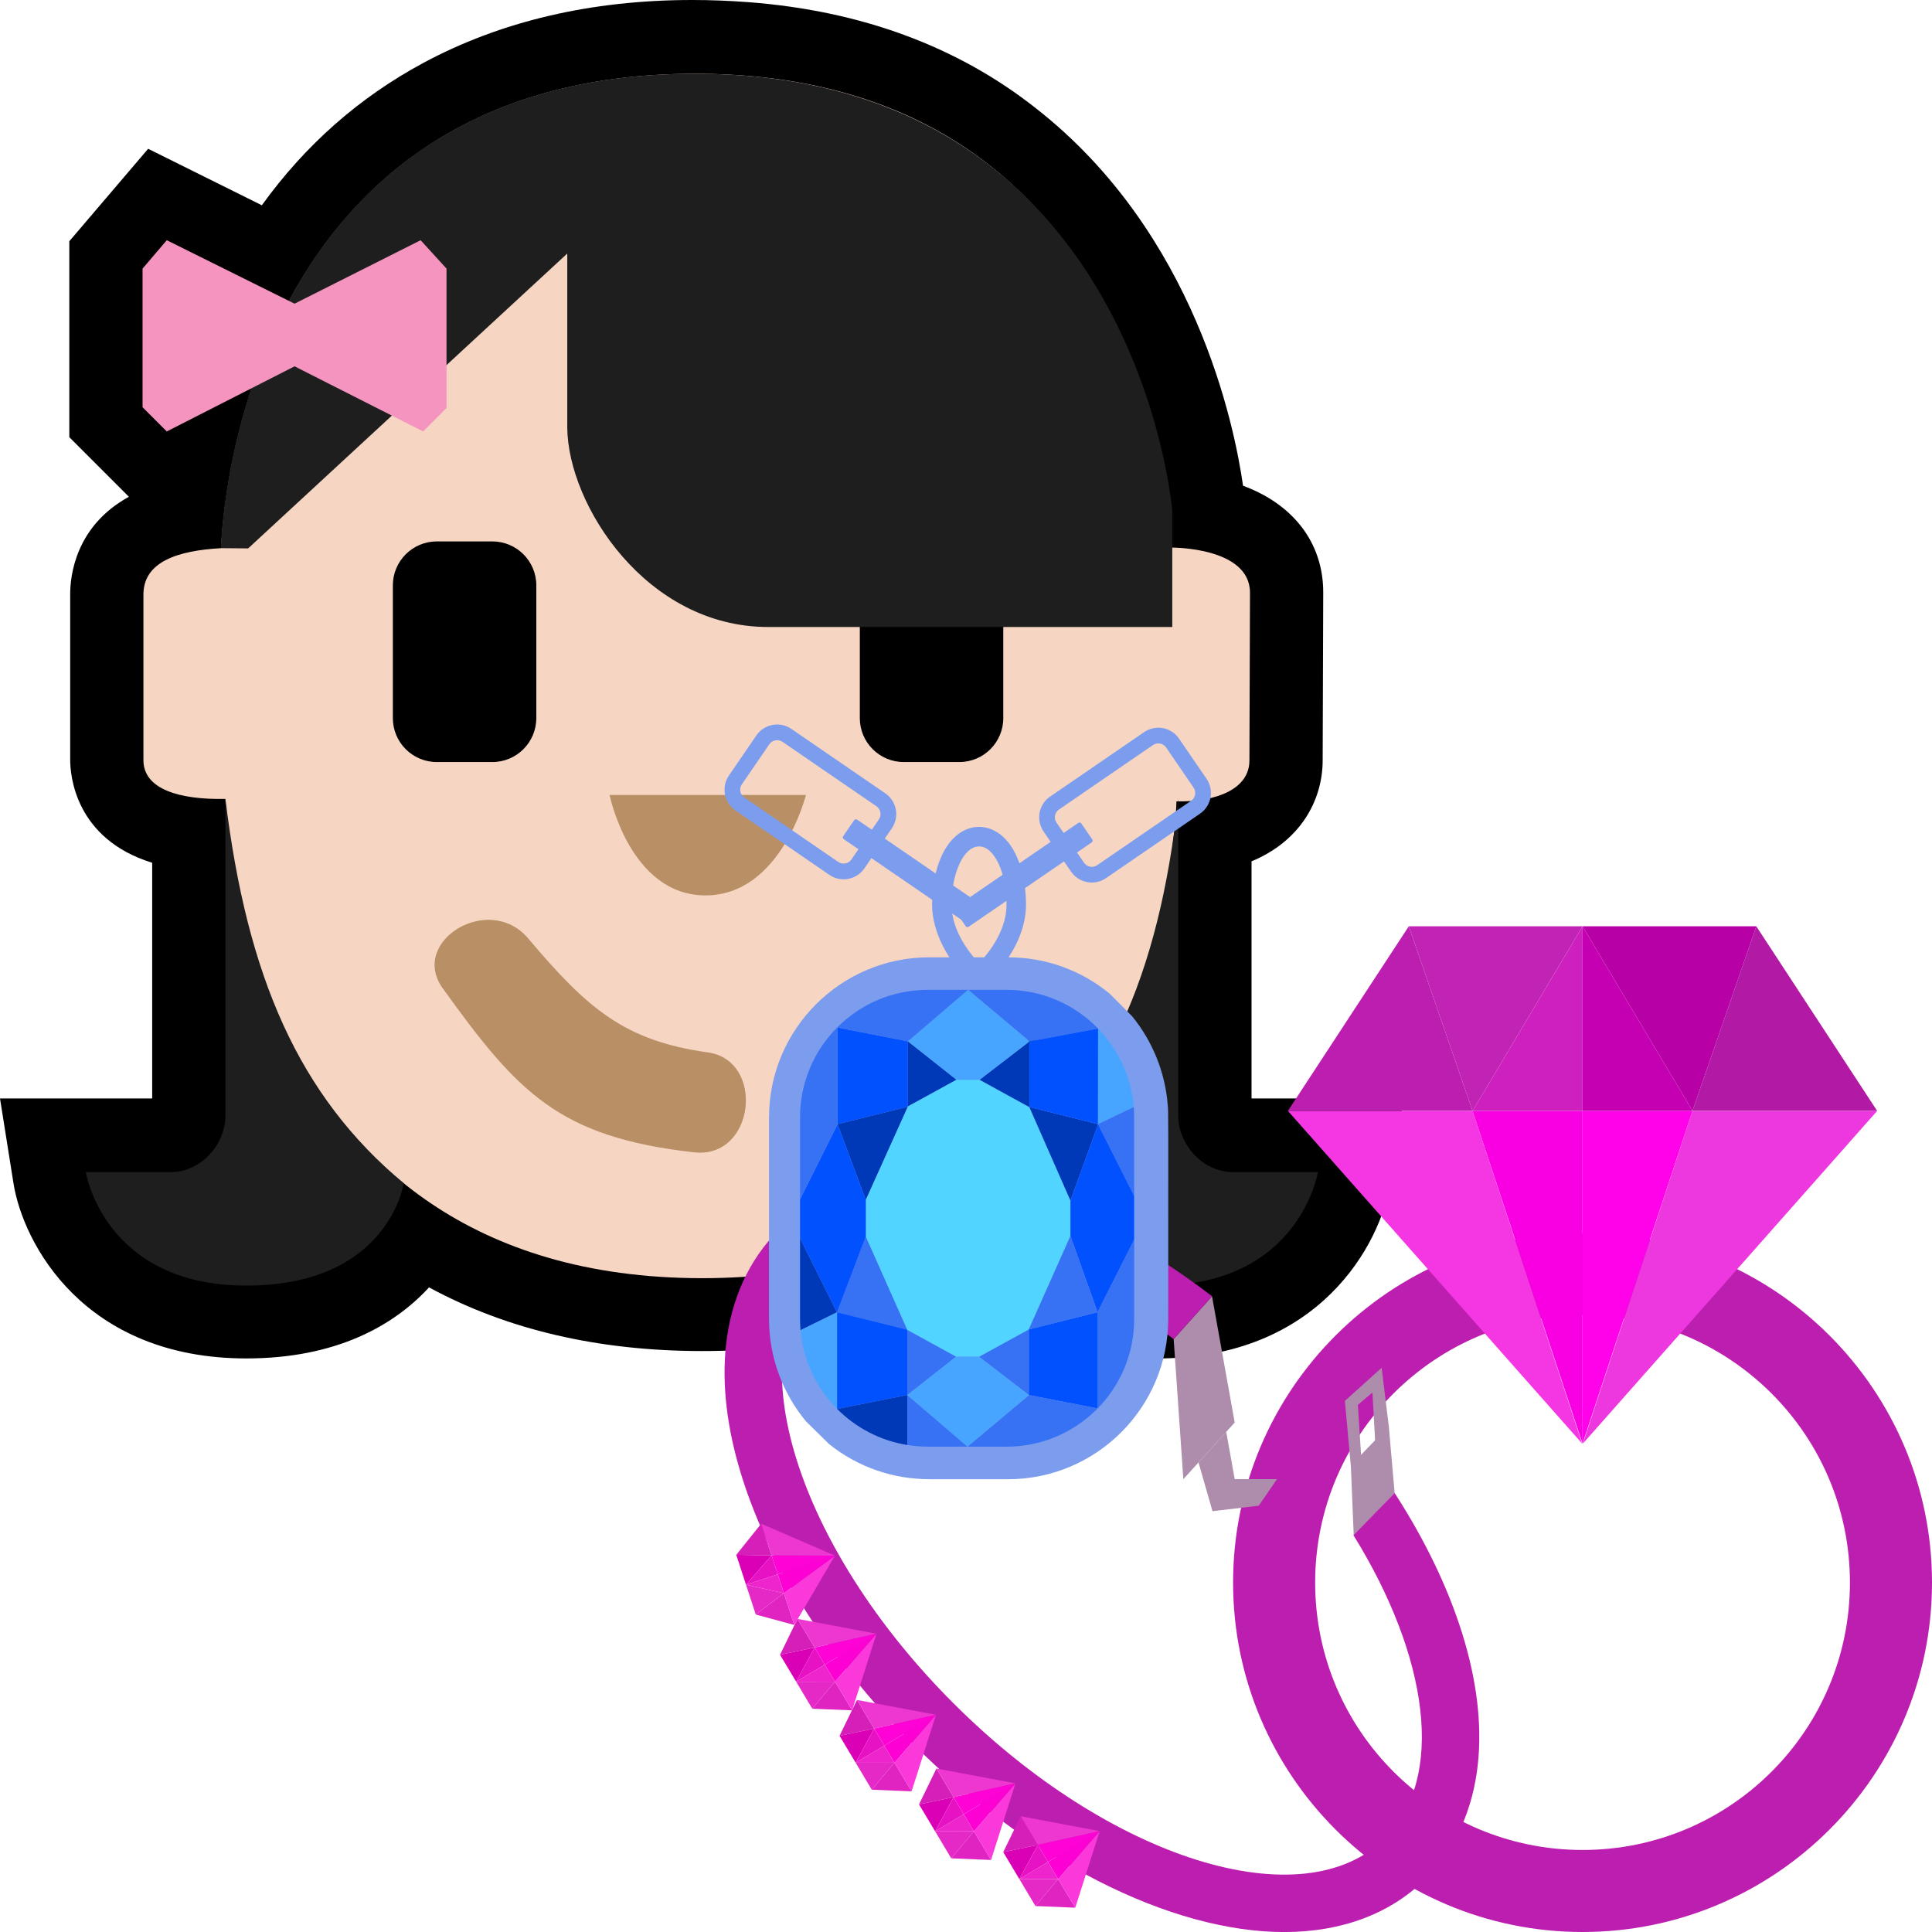<?xml version="1.0" encoding="UTF-8"?> <svg xmlns="http://www.w3.org/2000/svg" xmlns:xlink="http://www.w3.org/1999/xlink" version="1.1" id="Layer_1" x="0px" y="0px" viewBox="0 0 512 512" overflow="visible" xml:space="preserve"> <g> <path d="M306.7,360c-23.54,0-38.91-8.47-48.36-18.73c-20.61,11.14-44.82,16.77-72.26,16.77c-27.47,0-51.71-5.66-72.38-16.87 C104.28,351.41,88.92,360,65.28,360c-42.98,0-59.16-30.38-61.71-46.44L0,291.1h40.33v-62.46c-20.48-6.33-21.73-23.28-21.73-27.29 v-43.89c0-4.96,1.44-18.06,15.56-25.81l-15.79-15.79V63.93l20.89-24.5L69.39,54.4c11.47-15.92,25.77-28.56,42.71-37.68 C132.69,5.63,156.69,0,183.43,0c4.86,0,9.86,0.19,14.87,0.57c29.9,2.27,55.59,11.77,76.38,28.25 c42.05,32.98,52.43,83.72,54.74,99.91c13.19,4.85,21.25,15.03,21.25,28.25l-0.15,44.51c0,10.66-5.95,21.43-18.85,26.77v62.85h40.33 l-3.57,22.46C365.87,329.62,349.69,360,306.7,360z"></path> <g> <g> <path fill="#F6D6C3" d="M310.54,145.12c-0.75-13.99-10.37-125.58-126.28-125.58C65.58,19.54,58.94,135.87,58.6,145.27 c-11.46,0.64-20.59,3.57-20.59,12.3v43.89c0,7.66,9.45,10.51,21.73,10.26c0,0,2.67,127.01,126.35,127.01 s125.68-126.35,125.68-126.35c10.78,0.15,19.34-3.33,19.34-10.86l0.15-44.44C331.26,144.95,310.54,145.12,310.54,145.12z"></path> <g> <path d="M130.48,201.95h-14.72c-6.43,0-11.65-5.21-11.65-11.65v-35.17c0-6.43,5.21-11.65,11.65-11.65h14.72 c6.43,0,11.65,5.21,11.65,11.65v35.17C142.12,196.74,136.91,201.95,130.48,201.95z"></path> <path d="M254.23,201.95h-14.72c-6.43,0-11.65-5.21-11.65-11.65v-35.17c0-6.43,5.21-11.65,11.65-11.65h14.72 c6.43,0,11.65,5.21,11.65,11.65v35.17C265.88,196.74,260.66,201.95,254.23,201.95z"></path> <path fill="#B99065" d="M161.54,210.67h52.04c0,0-6.61,26.62-26.62,26.62S161.54,210.67,161.54,210.67z"></path> <path fill="#B99065" d="M117.32,261.9c-8.95-12.45,12.28-25.48,22.65-13.21c15.72,18.6,25.52,27.13,47.59,30.2 c15.32,2.13,12.54,28.31-3.64,26.49C148.09,301.35,137.23,289.59,117.32,261.9z"></path> </g> <path fill="#1E1E1E" d="M65.76,145.33l84.57-78.14v46.16c0.21,20.58,21,52.81,53.23,52.81h107.11v-30.72 c0,0-9.09-113.91-123.44-115.87C60.86,17.4,58.54,145.27,58.54,145.27L65.76,145.33z"></path> <path fill="#1E1E1E" d="M59.74,211.71v84.16c-0.1,7.43-6.49,14.88-14.75,14.75H22.74c0,0,4.78,30.07,42.54,30.07 s41.71-27.12,41.71-27.12C79.13,290.35,65.45,258.71,59.74,211.71z"></path> <path fill="#1E1E1E" d="M312.25,211.71v84.16c0.1,7.43,6.49,14.88,14.75,14.75h22.25c0,0-4.78,30.07-42.54,30.07 s-41.71-27.12-41.71-27.12C292.86,290.35,307.16,258.87,312.25,211.71z"></path> </g> <polygon fill="#F594BE" points="37.78,71.18 37.78,107.92 44.2,114.34 78.06,97.08 112.14,114.34 118.33,108.14 118.33,71.18 111.47,63.66 78.06,80.48 44.2,63.66 "></polygon> </g> </g> <g> <g> <path fill="#BC1EAF" d="M419.39,326.78c-51.07,0-92.61,41.54-92.61,92.61S368.32,512,419.39,512S512,470.46,512,419.39 S470.46,326.78,419.39,326.78z M419.39,490.26c-39.14,0-70.86-31.73-70.86-70.86c0-39.14,31.73-70.86,70.86-70.86 c39.14,0,70.86,31.73,70.86,70.86C490.25,458.53,458.53,490.26,419.39,490.26z"></path> <g> <g> <polygon fill="#BC1EAF" points="373.34,245.48 341.31,294.4 390.25,294.4 "></polygon> <polygon fill="#F437E2" points="419.29,382.57 390.25,294.4 341.31,294.4 "></polygon> <polygon fill="#C123B4" points="373.34,245.48 419.39,245.48 390.25,294.4 "></polygon> <polygon fill="#F900E2" points="419.39,382.57 419.39,294.4 390.25,294.4 "></polygon> <polygon fill="#CE20BE" points="419.39,245.48 419.39,294.4 390.25,294.4 "></polygon> </g> <g> <polygon fill="#B21AA5" points="465.44,245.48 497.47,294.4 448.53,294.4 "></polygon> <polygon fill="#ED37DF" points="419.48,382.57 448.53,294.4 497.47,294.4 "></polygon> <polygon fill="#B700A6" points="465.44,245.48 419.39,245.48 448.53,294.4 "></polygon> <polygon fill="#FF02E9" points="419.39,382.57 419.39,294.4 448.53,294.4 "></polygon> <polygon fill="#C400B2" points="419.39,245.48 419.39,294.4 448.53,294.4 "></polygon> </g> </g> </g> <g> <polygon fill="#AD8CAC" points="311.03,354.86 313.6,391.99 327.21,376.98 321.2,343.52 "></polygon> <polygon fill="#AD8CAC" points="357.99,388.38 358.76,407.1 369.59,395.66 368.04,377.89 "></polygon> <path fill="#BC1EAF" d="M369.59,395.66l-10.89,11.21c19.96,32.28,24.39,64.23,8.4,80.22c-21.74,21.74-72.98,5.74-114.45-35.73 c-41.47-41.47-57.47-92.72-35.73-114.45c18.29-18.29,57.45-9.87,94.12,17.96c3.31-3.68,6.78-7.55,10.18-11.34 c-9.16-7.04-18.67-13.11-28.19-17.98c-17.34-8.86-34.4-13.54-49.32-13.54c-15.29,0-28.27,4.9-37.53,14.16 c-7.72,7.72-12.49,18.22-13.79,30.35c-1.13,10.55,0.28,22.24,4.19,34.75c7.47,23.92,23.57,49.08,45.33,70.85 c15.07,15.07,32.05,27.64,49.1,36.35c17.34,8.86,34.4,13.54,49.32,13.54c15.29,0,28.27-4.9,37.53-14.16 c7.72-7.72,12.49-18.22,13.79-30.35c1.13-10.55-0.28-22.24-4.19-34.75C383.62,420.5,377.53,407.93,369.59,395.66z"></path> <g> <g> <polygon fill="#DF24C1" points="231.03,474.29 241.58,474.73 237.05,467.13 "></polygon> <polygon fill="#FB39DB" points="248.04,454.46 237.05,467.13 241.58,474.73 "></polygon> <polygon fill="#E429C6" points="231.03,474.29 226.76,467.14 237.05,467.13 "></polygon> <polygon fill="#FD00D3" points="248.03,454.44 234.35,462.61 237.05,467.13 "></polygon> <polygon fill="#EE25CD" points="226.76,467.14 234.35,462.61 237.05,467.13 "></polygon> </g> <g> <polygon fill="#D51FB8" points="222.49,460 227.11,450.5 231.65,458.09 "></polygon> <polygon fill="#ED37D0" points="248.02,454.43 231.65,458.09 227.11,450.5 "></polygon> <polygon fill="#DA00B6" points="222.49,460 226.76,467.14 231.65,458.09 "></polygon> <polygon fill="#FF02D6" points="248.03,454.44 234.35,462.61 231.65,458.09 "></polygon> <polygon fill="#E712C4" points="226.76,467.14 234.35,462.61 231.65,458.09 "></polygon> </g> </g> <g> <g> <polygon fill="#DF24C1" points="215.26,452.82 225.82,453.26 221.28,445.66 "></polygon> <polygon fill="#FB39DB" points="232.27,432.98 221.28,445.66 225.82,453.26 "></polygon> <polygon fill="#E429C6" points="215.26,452.82 210.99,445.67 221.28,445.66 "></polygon> <polygon fill="#FD00D3" points="232.26,432.97 218.58,441.14 221.28,445.66 "></polygon> <polygon fill="#EE25CD" points="210.99,445.67 218.58,441.14 221.28,445.66 "></polygon> </g> <g> <polygon fill="#D51FB8" points="206.72,438.53 211.34,429.02 215.88,436.62 "></polygon> <polygon fill="#ED37D0" points="232.25,432.95 215.88,436.62 211.34,429.02 "></polygon> <polygon fill="#DA00B6" points="206.72,438.53 210.99,445.67 215.88,436.62 "></polygon> <polygon fill="#FF02D6" points="232.26,432.97 218.58,441.14 215.88,436.62 "></polygon> <polygon fill="#E712C4" points="210.99,445.67 218.58,441.14 215.88,436.62 "></polygon> </g> </g> <g> <g> <polygon fill="#DF24C1" points="252.08,492.47 262.64,492.91 258.11,485.31 "></polygon> <polygon fill="#FB39DB" points="269.1,472.63 258.11,485.31 262.64,492.91 "></polygon> <polygon fill="#E429C6" points="252.08,492.47 247.82,485.32 258.11,485.31 "></polygon> <polygon fill="#FD00D3" points="269.09,472.62 255.41,480.79 258.11,485.31 "></polygon> <polygon fill="#EE25CD" points="247.82,485.32 255.41,480.79 258.11,485.31 "></polygon> </g> <g> <polygon fill="#D51FB8" points="243.55,478.18 248.17,468.67 252.71,476.27 "></polygon> <polygon fill="#ED37D0" points="269.08,472.6 252.71,476.27 248.17,468.67 "></polygon> <polygon fill="#DA00B6" points="243.55,478.18 247.82,485.32 252.71,476.27 "></polygon> <polygon fill="#FF02D6" points="269.09,472.62 255.41,480.79 252.71,476.27 "></polygon> <polygon fill="#E712C4" points="247.82,485.32 255.41,480.79 252.71,476.27 "></polygon> </g> </g> <g> <g> <polygon fill="#DF24C1" points="274.4,505.12 284.96,505.56 280.43,497.96 "></polygon> <polygon fill="#FB39DB" points="291.42,485.28 280.43,497.96 284.96,505.56 "></polygon> <polygon fill="#E429C6" points="274.4,505.12 270.14,497.97 280.43,497.96 "></polygon> <polygon fill="#FD00D3" points="291.41,485.27 277.73,493.44 280.43,497.96 "></polygon> <polygon fill="#EE25CD" points="270.14,497.97 277.73,493.44 280.43,497.96 "></polygon> </g> <g> <polygon fill="#D51FB8" points="265.87,490.83 270.49,481.32 275.03,488.92 "></polygon> <polygon fill="#ED37D0" points="291.4,485.26 275.03,488.92 270.49,481.32 "></polygon> <polygon fill="#DA00B6" points="265.87,490.83 270.14,497.97 275.03,488.92 "></polygon> <polygon fill="#FF02D6" points="291.41,485.27 277.73,493.44 275.03,488.92 "></polygon> <polygon fill="#E712C4" points="270.14,497.97 277.73,493.44 275.03,488.92 "></polygon> </g> </g> <g> <g> <polygon fill="#DF24C1" points="200.29,427.87 210.49,430.63 207.74,422.22 "></polygon> <polygon fill="#FB39DB" points="221.26,412.29 207.74,422.22 210.49,430.63 "></polygon> <polygon fill="#E429C6" points="200.29,427.87 197.7,419.96 207.74,422.22 "></polygon> <polygon fill="#FD00D3" points="221.26,412.27 206.11,417.21 207.74,422.22 "></polygon> <polygon fill="#EE25CD" points="197.7,419.96 206.11,417.21 207.74,422.22 "></polygon> </g> <g> <polygon fill="#D51FB8" points="195.12,412.04 201.73,403.8 204.48,412.21 "></polygon> <polygon fill="#ED37D0" points="221.25,412.25 204.48,412.21 201.73,403.8 "></polygon> <polygon fill="#DA00B6" points="195.12,412.04 197.7,419.96 204.48,412.21 "></polygon> <polygon fill="#FF02D6" points="221.26,412.27 206.11,417.21 204.48,412.21 "></polygon> <polygon fill="#E712C4" points="197.7,419.96 206.11,417.21 204.48,412.21 "></polygon> </g> </g> <polygon fill="#AD8CAC" points="317.62,387.56 321.32,400.48 333.58,399.03 338.42,391.99 327.21,391.99 324.96,379.46 "></polygon> <polygon fill="#AD8CAC" points="358.02,388.92 360.72,385.92 359.85,372.3 363.71,369.04 364.42,381.79 368.06,378.11 366.15,362.47 356.41,371.25 "></polygon> </g> <g> <path fill="#7C9CED" d="M265.74,221.68c-4.82-4.33-12.16-3.42-16.11,4.95c-1.69,3.59-2.62,8.25-2.62,13.12 c0,7.53,4.59,15.1,8.88,19.19l3.56,3.38c3.38-3.21,5.39-4.86,7.97-8.83c2.93-4.5,4.48-9.25,4.48-13.74 C271.9,233.59,270.31,225.77,265.74,221.68z M259.46,255.19c0,0-7.28-6.91-7.28-15.44s3.26-15.44,7.28-15.44 c4.02,0,7.28,6.91,7.28,15.44S259.46,255.19,259.46,255.19z"></path> <g> <path fill="#7C9CED" d="M246.25,392c-9.42,0-18.82-3.1-26.56-9.33l-6.08-5.98c-6.18-7.44-9.81-16.99-9.81-27.14v-53.4 c0-23.41,19.04-42.45,42.45-42.45h20.89c10,0,19.44,3.42,27.02,9.71l5.87,5.91c5.42,6.65,8.73,14.83,9.42,23.4 c0.22,2.7,0.14,0.26,0.14,56.84c0,23.41-19.04,42.45-42.45,42.45H246.25z"></path> <g> <path fill="#59CE59" d="M221.83,373.38l0.02,0c-0.01-0.01-0.01-0.01-0.02-0.02V373.38z"></path> <polygon fill="#59CE59" points="291,272.58 291,272.58 291,272.58 "></polygon> <polygon fill="#0251FF" points="240.59,293.23 240.59,275.95 221.97,272.31 221.97,297.93 240.33,293.37 "></polygon> <polygon fill="#0039B7" points="253.49,286.15 253.42,286.15 253.49,286.15 253.49,286.15 240.59,275.95 240.59,293.23 "></polygon> <polygon fill="#0039B7" points="240.59,293.23 240.33,293.37 221.97,297.93 229.45,318 240.59,293.28 "></polygon> <polygon fill="#3771F4" points="229.45,327.69 221.83,347.76 240.19,352.32 240.45,352.46 240.45,352.41 "></polygon> <polygon fill="#3771F4" points="272.62,352.32 259.46,359.54 259.55,359.54 259.46,359.54 259.46,359.54 272.67,369.71 272.67,352.31 "></polygon> <polygon fill="#0251FF" points="272.67,369.71 290.82,373.24 290.82,347.77 272.67,352.31 "></polygon> <polygon fill="#51D4FF" points="272.67,352.31 272.67,352.26 283.68,327.54 283.68,318.15 272.81,293.43 272.81,293.38 272.75,293.37 259.6,286.15 253.49,286.15 240.59,293.23 240.59,293.28 229.45,318 229.45,327.69 240.45,352.41 240.45,352.46 253.35,359.54 259.46,359.54 272.62,352.32 "></polygon> <polygon fill="#59CE59" stroke="#006600" stroke-miterlimit="10" points="272.84,275.97 272.81,275.95 272.81,275.98 272.84,275.97 "></polygon> <polygon fill="#3771F4" points="240.45,369.71 253.35,359.54 253.35,359.54 253.28,359.54 253.35,359.54 240.45,352.46 "></polygon> <polygon fill="#59CE59" stroke="#006600" stroke-miterlimit="10" points="272.81,275.98 272.81,275.99 272.84,275.97 "></polygon> <polygon fill="#0039B7" points="272.81,293.38 272.81,275.99 259.6,286.15 259.6,286.15 259.69,286.15 259.6,286.15 272.75,293.37 "></polygon> <polygon fill="#0039B7" points="283.68,318.15 283.68,318 283.68,318.15 290.96,298.08 290.96,297.92 290.96,297.92 272.81,293.38 272.81,293.43 "></polygon> <polygon fill="#59CE59" stroke="#006600" stroke-miterlimit="10" points="290.96,297.92 290.96,297.92 290.96,297.92 "></polygon> <path fill="#0039B7" d="M212.02,328.13v21.42c0,1,0.05,1.99,0.13,2.97l9.67-4.75L212.02,328.13z"></path> <path fill="#0251FF" d="M240.45,352.46l-0.26-0.14l-18.37-4.56v25.6c0.01,0.01,0.01,0.01,0.02,0.02l18.6-3.67V352.46z"></path> <path fill="#0039B7" d="M221.85,373.38c4.93,4.96,11.38,8.4,18.6,9.56v-13.23L221.85,373.38z"></path> <path fill="#47A5FF" d="M212.15,352.51c0.7,8.11,4.27,15.39,9.67,20.85v-25.6L212.15,352.51z"></path> <path fill="#3771F4" d="M240.45,382.94c1.76,0.28,3.56,0.43,5.4,0.43h10.56l-15.95-13.66V382.94z"></path> <path fill="#3771F4" d="M290.82,347.77l9.6,4.57L290.82,347.77v25.47l-18.15-3.52v13.08v-13.08l-16.26,13.66h10.33 c18.68,0,33.83-15.14,33.83-33.83V328.5L290.82,347.77z"></path> <polygon fill="#0251FF" points="229.45,327.69 229.45,318 221.97,297.93 212.02,317.84 212.02,328.13 221.83,347.76 "></polygon> <polygon fill="#47A5FF" points="259.46,359.54 259.46,359.54 253.35,359.54 253.35,359.54 240.45,369.71 256.41,383.37 272.67,369.71 "></polygon> <path fill="#3771F4" d="M272.81,262.89v13.05l0.03,0.03l0,0l18.16-3.39c-6.15-6.33-14.74-10.26-24.26-10.26h-10.19l16.26,13.63 V262.89z"></path> <path fill="#47A5FF" d="M300.45,293.4c-0.65-8.07-4.13-15.34-9.45-20.82l-0.04,25.34L300.45,293.4z"></path> <path fill="#3771F4" d="M290.96,297.92l9.6,19v-20.78c0-0.92-0.04-1.84-0.11-2.74L290.96,297.92L290.96,297.92z"></path> <polygon fill="#0251FF" points="290.96,298.08 283.68,318.15 283.68,327.54 290.82,347.61 290.82,347.77 300.56,328.5 300.56,316.92 290.96,297.92 "></polygon> <polygon fill="#47A5FF" points="253.49,286.15 253.49,286.15 259.6,286.15 259.6,286.15 272.81,275.99 272.81,275.98 272.81,275.95 256.54,262.32 240.59,275.95 "></polygon> <path fill="#3771F4" d="M212.27,293.17l9.7,4.77v-25.63l18.62,3.65v-13.21v13.21l15.95-13.64h-10.69 c-18.68,0-33.83,15.14-33.83,33.83v21.69l9.94-19.9L212.27,293.17z"></path> <polygon fill="#3771F4" points="283.68,327.54 272.67,352.26 272.67,352.31 290.82,347.77 290.82,347.61 "></polygon> <polygon fill="#0251FF" points="272.81,275.99 272.81,293.38 290.96,297.92 290.96,297.92 291,272.58 291,272.58 272.84,275.97 "></polygon> </g> </g> <path fill="#7C9CED" d="M229.06,230.14l7.29-10.64c2.07-3.03,1.3-7.17-1.72-9.25l-24.92-17.09c-3.03-2.07-7.17-1.3-9.25,1.72 l-7.29,10.64c-2.07,3.03-1.3,7.17,1.72,9.25l24.92,17.09C222.83,233.94,226.98,233.16,229.06,230.14z M197.24,211.34 c-1.13-0.78-1.42-2.34-0.65-3.47l7.29-10.64c0.78-1.13,2.34-1.42,3.47-0.65l24.92,17.09c1.13,0.78,1.42,2.34,0.65,3.47 l-7.29,10.64c-0.78,1.13-2.34,1.42-3.47,0.65L197.24,211.34z"></path> <path fill="#7C9CED" d="M223.44,221.61l2.93-4.27c0.17-0.25,0.51-0.31,0.76-0.14l32.64,22.38c0.25,0.17,0.31,0.51,0.14,0.76 l-2.93,4.27c-0.17,0.25-0.51,0.31-0.76,0.14l-32.64-22.38C223.33,222.2,223.27,221.85,223.44,221.61z"></path> <path fill="#7C9CED" d="M293.1,232.72l24.92-17.09c3.03-2.07,3.8-6.22,1.72-9.25l-7.29-10.64c-2.07-3.03-6.22-3.8-9.25-1.72 l-24.92,17.09c-3.03,2.07-3.8,6.22-1.72,9.25l7.29,10.64C285.92,234.02,290.07,234.8,293.1,232.72z M290.75,229.29 c-1.13,0.78-2.69,0.49-3.47-0.65l-7.29-10.64c-0.78-1.13-0.49-2.69,0.65-3.47l24.92-17.09c1.13-0.78,2.69-0.49,3.47,0.65 l7.29,10.64c0.78,1.13,0.49,2.69-0.65,3.47L290.75,229.29z"></path> <path fill="#7C9CED" d="M289.47,222.47l-2.93-4.27c-0.17-0.25-0.51-0.31-0.76-0.14l-32.64,22.38c-0.25,0.17-0.31,0.51-0.14,0.76 l2.93,4.27c0.17,0.25,0.51,0.31,0.76,0.14l32.64-22.38C289.57,223.06,289.64,222.72,289.47,222.47z"></path> </g> </g> </svg> 